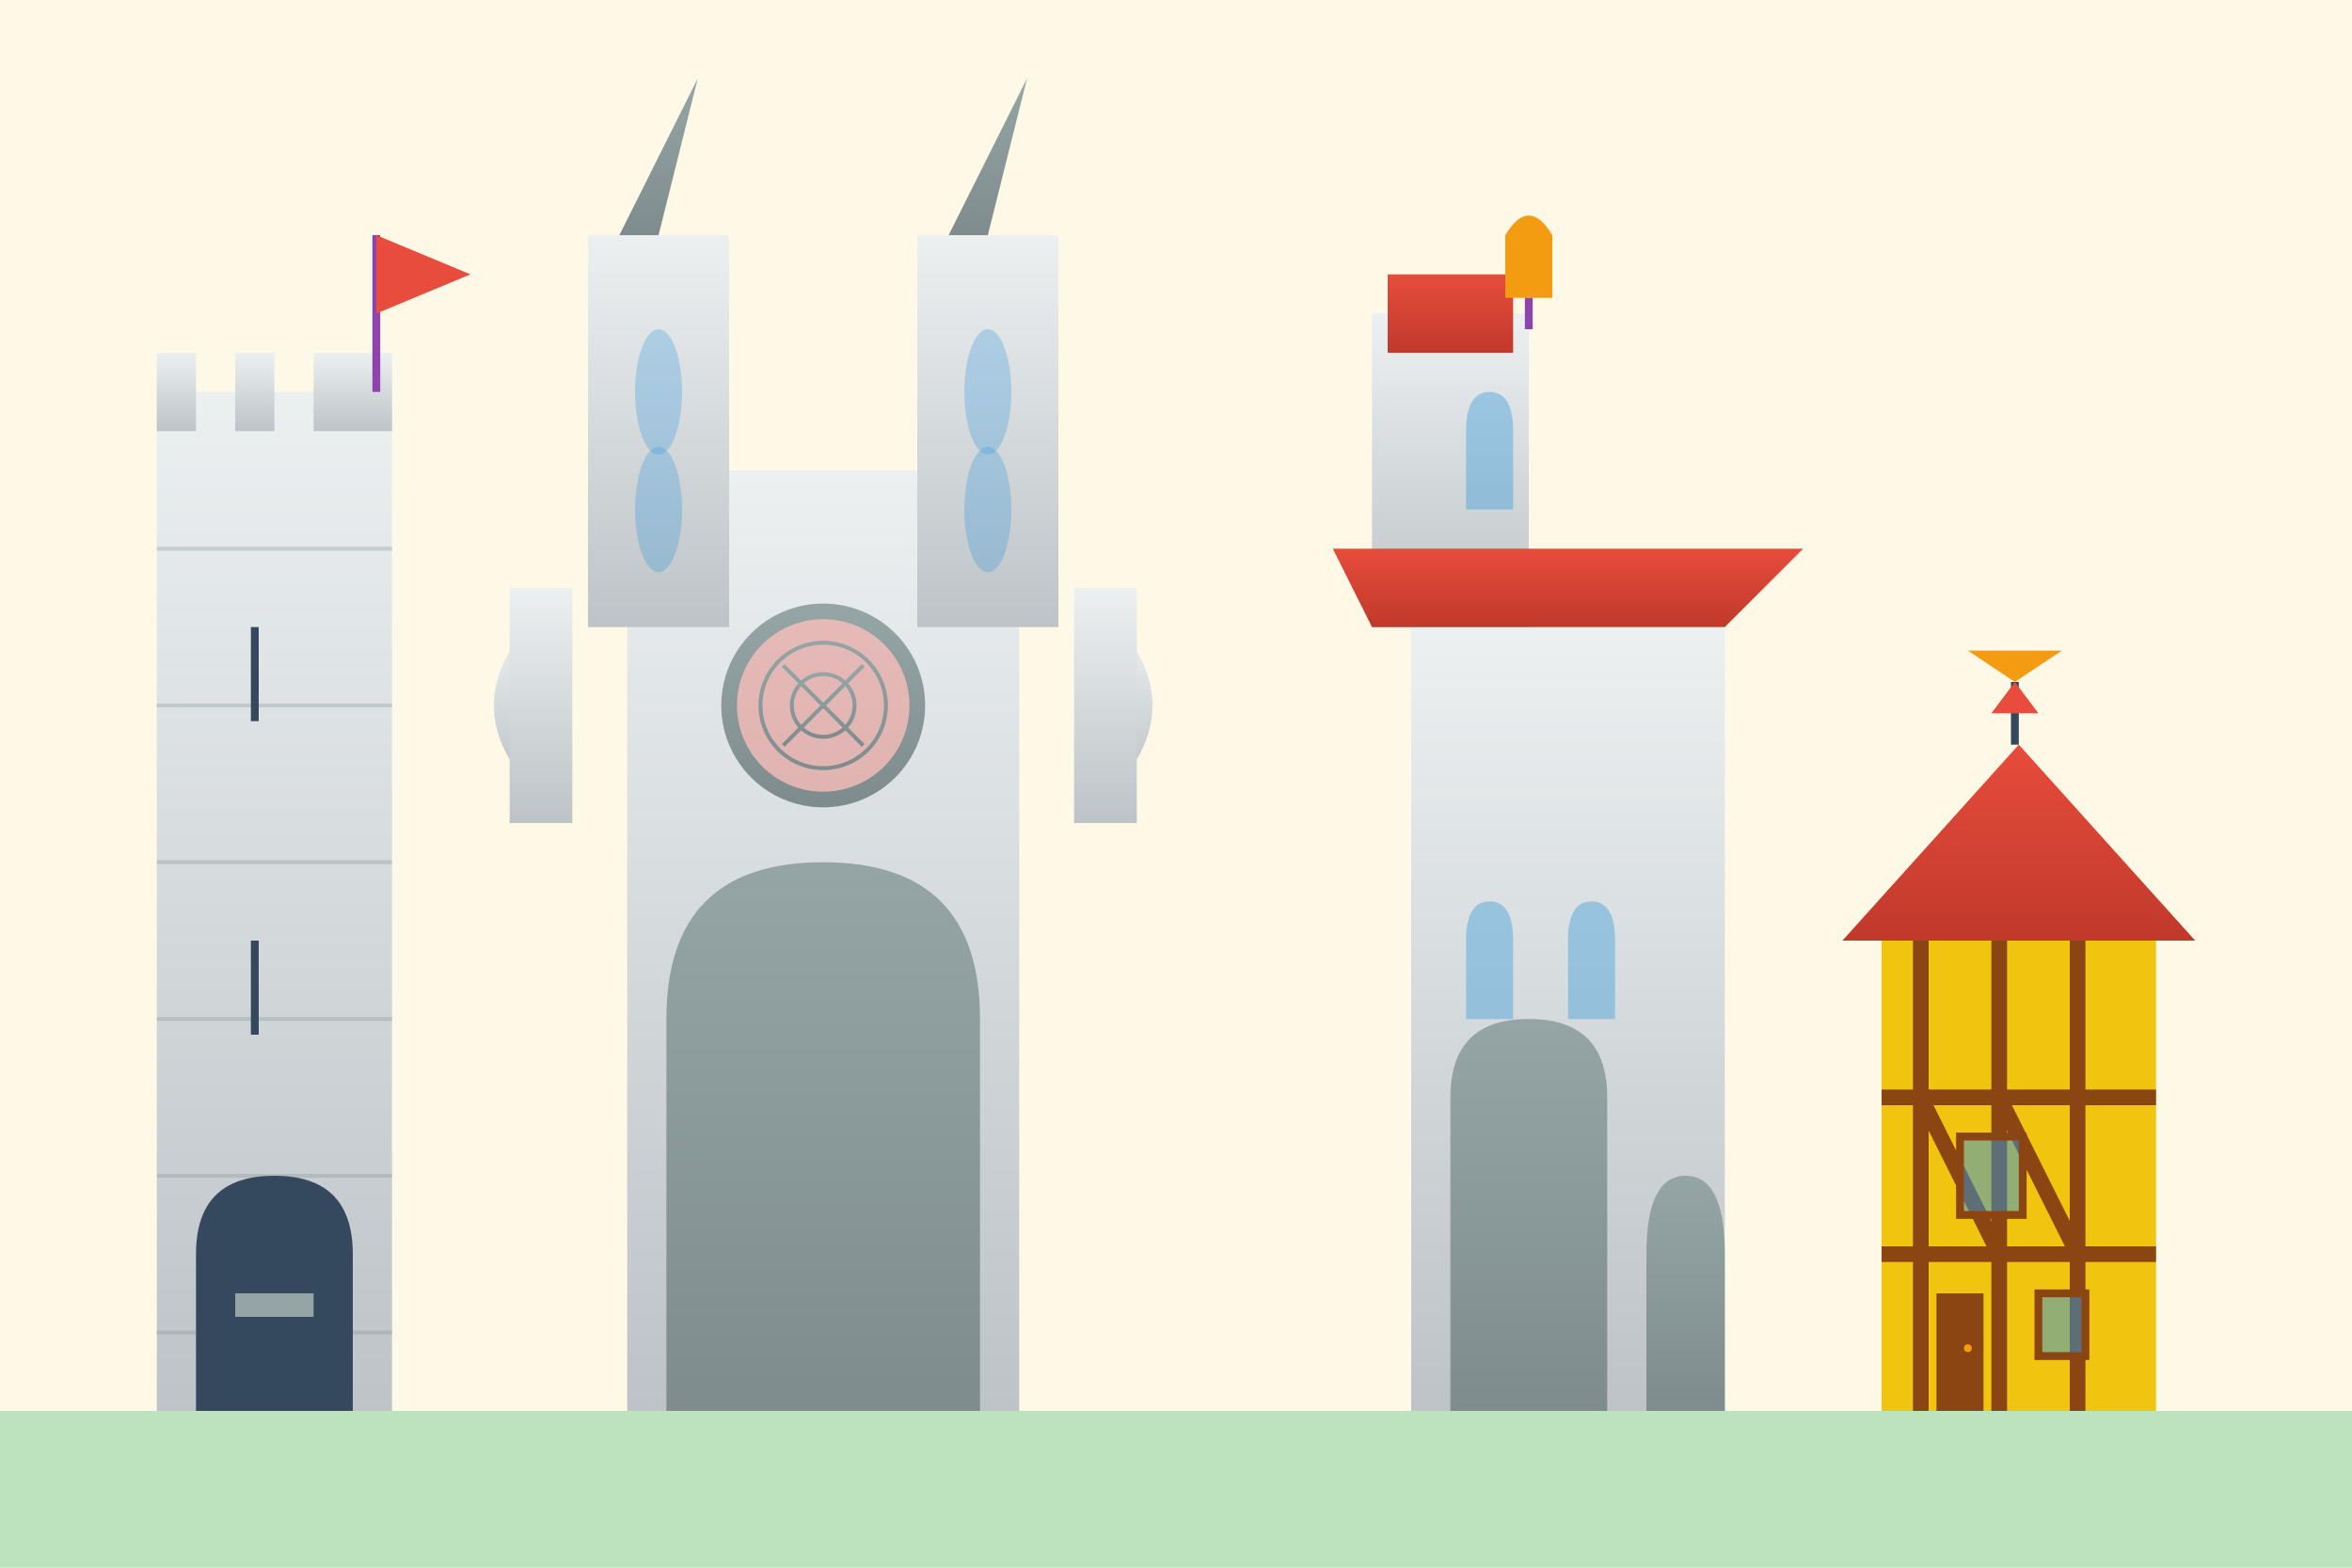 <svg width="300" height="200" viewBox="0 0 300 200" xmlns="http://www.w3.org/2000/svg">
  <defs>
    <linearGradient id="stoneGrad" x1="0%" y1="0%" x2="0%" y2="100%">
      <stop offset="0%" style="stop-color:#ecf0f1;stop-opacity:1" />
      <stop offset="100%" style="stop-color:#bdc3c7;stop-opacity:1" />
    </linearGradient>
    <linearGradient id="roofGrad" x1="0%" y1="0%" x2="0%" y2="100%">
      <stop offset="0%" style="stop-color:#e74c3c;stop-opacity:1" />
      <stop offset="100%" style="stop-color:#c0392b;stop-opacity:1" />
    </linearGradient>
    <linearGradient id="gothicGrad" x1="0%" y1="0%" x2="0%" y2="100%">
      <stop offset="0%" style="stop-color:#95a5a6;stop-opacity:1" />
      <stop offset="100%" style="stop-color:#7f8c8d;stop-opacity:1" />
    </linearGradient>
    <filter id="historicalShadow">
      <feDropShadow dx="3" dy="5" stdDeviation="4" flood-color="#000000" flood-opacity="0.4"/>
    </filter>
    <pattern id="brickPattern" patternUnits="userSpaceOnUse" width="8" height="4">
      <rect width="8" height="4" fill="#e74c3c"/>
      <rect width="4" height="2" fill="#c0392b"/>
      <rect x="4" y="2" width="4" height="2" fill="#c0392b"/>
    </pattern>
  </defs>
  
  <!-- Background -->
  <rect width="300" height="200" fill="#f1c40f" opacity="0.1"/>
  
  <!-- Gothic Cathedral -->
  <g>
    <!-- Main nave -->
    <rect x="80" y="60" width="50" height="120" fill="url(#stoneGrad)" filter="url(#historicalShadow)"/>
    
    <!-- Gothic arch entrance -->
    <path d="M 85 180 L 85 130 Q 85 110 105 110 Q 125 110 125 130 L 125 180 Z" fill="url(#gothicGrad)"/>
    
    <!-- Rose window -->
    <circle cx="105" cy="90" r="12" fill="rgba(231,76,60,0.3)" stroke="url(#gothicGrad)" stroke-width="2"/>
    <g stroke="url(#gothicGrad)" stroke-width="0.5" fill="none">
      <circle cx="105" cy="90" r="8"/>
      <circle cx="105" cy="90" r="4"/>
      <line x1="97" y1="90" x2="113" y2="90"/>
      <line x1="105" y1="82" x2="105" y2="98"/>
      <line x1="99.9" y1="84.9" x2="110.1" y2="95.1"/>
      <line x1="110.1" y1="84.9" x2="99.9" y2="95.1"/>
    </g>
    
    <!-- Twin towers -->
    <rect x="75" y="30" width="18" height="50" fill="url(#stoneGrad)" filter="url(#historicalShadow)"/>
    <rect x="117" y="30" width="18" height="50" fill="url(#stoneGrad)" filter="url(#historicalShadow)"/>
    
    <!-- Spires -->
    <polygon points="84,30 89,10 79,30" fill="url(#gothicGrad)"/>
    <polygon points="126,30 131,10 121,30" fill="url(#gothicGrad)"/>
    
    <!-- Gothic windows in towers -->
    <ellipse cx="84" cy="50" rx="3" ry="8" fill="rgba(52,152,219,0.3)"/>
    <ellipse cx="126" cy="50" rx="3" ry="8" fill="rgba(52,152,219,0.3)"/>
    <ellipse cx="84" cy="65" rx="3" ry="8" fill="rgba(52,152,219,0.3)"/>
    <ellipse cx="126" cy="65" rx="3" ry="8" fill="rgba(52,152,219,0.3)"/>
    
    <!-- Flying buttresses -->
    <path d="M 70 100 Q 60 90 70 80" stroke="url(#stoneGrad)" stroke-width="4" fill="none"/>
    <path d="M 140 100 Q 150 90 140 80" stroke="url(#stoneGrad)" stroke-width="4" fill="none"/>
    
    <!-- Buttress supports -->
    <rect x="65" y="75" width="8" height="30" fill="url(#stoneGrad)"/>
    <rect x="137" y="75" width="8" height="30" fill="url(#stoneGrad)"/>
  </g>
  
  <!-- Romanesque Church -->
  <g>
    <!-- Main building -->
    <rect x="180" y="80" width="40" height="100" fill="url(#stoneGrad)" filter="url(#historicalShadow)"/>
    
    <!-- Romanesque arches -->
    <path d="M 185 180 L 185 140 Q 185 130 195 130 Q 205 130 205 140 L 205 180 Z" fill="url(#gothicGrad)"/>
    <path d="M 210 180 L 210 160 Q 210 150 215 150 Q 220 150 220 160 L 220 180 Z" fill="url(#gothicGrad)"/>
    
    <!-- Round tower -->
    <rect x="175" y="40" width="20" height="40" fill="url(#stoneGrad)" filter="url(#historicalShadow)"/>
    <rect x="177" y="35" width="16" height="10" fill="url(#roofGrad)"/>
    
    <!-- Romanesque windows -->
    <path d="M 187 55 Q 187 50 190 50 Q 193 50 193 55 L 193 65 L 187 65 Z" fill="rgba(52,152,219,0.4)"/>
    <path d="M 187 120 Q 187 115 190 115 Q 193 115 193 120 L 193 130 L 187 130 Z" fill="rgba(52,152,219,0.4)"/>
    <path d="M 200 120 Q 200 115 203 115 Q 206 115 206 120 L 206 130 L 200 130 Z" fill="rgba(52,152,219,0.4)"/>
    
    <!-- Red tile roof -->
    <polygon points="175,80 220,80 230,70 170,70" fill="url(#roofGrad)"/>
  </g>
  
  <!-- Castle Tower -->
  <g>
    <!-- Main tower -->
    <rect x="20" y="50" width="30" height="130" fill="url(#stoneGrad)" filter="url(#historicalShadow)"/>
    
    <!-- Crenellations -->
    <rect x="20" y="45" width="5" height="10" fill="url(#stoneGrad)"/>
    <rect x="30" y="45" width="5" height="10" fill="url(#stoneGrad)"/>
    <rect x="40" y="45" width="5" height="10" fill="url(#stoneGrad)"/>
    <rect x="45" y="45" width="5" height="10" fill="url(#stoneGrad)"/>
    
    <!-- Stone texture lines -->
    <g stroke="rgba(127,140,141,0.3)" stroke-width="0.5">
      <line x1="20" y1="70" x2="50" y2="70"/>
      <line x1="20" y1="90" x2="50" y2="90"/>
      <line x1="20" y1="110" x2="50" y2="110"/>
      <line x1="20" y1="130" x2="50" y2="130"/>
      <line x1="20" y1="150" x2="50" y2="150"/>
      <line x1="20" y1="170" x2="50" y2="170"/>
    </g>
    
    <!-- Arrow slits -->
    <rect x="32" y="80" width="1" height="12" fill="#34495e"/>
    <rect x="32" y="120" width="1" height="12" fill="#34495e"/>
    <rect x="32" y="160" width="1" height="12" fill="#34495e"/>
    
    <!-- Castle gate -->
    <path d="M 25 180 L 25 160 Q 25 150 35 150 Q 45 150 45 160 L 45 180 Z" fill="#34495e"/>
    <rect x="30" y="165" width="10" height="3" fill="#95a5a6"/>
    
    <!-- Flag -->
    <line x1="48" y1="50" x2="48" y2="30" stroke="#8e44ad" stroke-width="1"/>
    <polygon points="48,30 48,40 60,35" fill="#e74c3c"/>
  </g>
  
  <!-- Half-timbered house -->
  <g>
    <!-- Main structure -->
    <rect x="240" y="120" width="35" height="60" fill="#f1c40f" filter="url(#historicalShadow)"/>
    
    <!-- Timber framing -->
    <g stroke="#8b4513" stroke-width="2" fill="none">
      <!-- Vertical posts -->
      <line x1="245" y1="120" x2="245" y2="180"/>
      <line x1="255" y1="120" x2="255" y2="180"/>
      <line x1="265" y1="120" x2="265" y2="180"/>
      
      <!-- Horizontal beams -->
      <line x1="240" y1="140" x2="275" y2="140"/>
      <line x1="240" y1="160" x2="275" y2="160"/>
      
      <!-- Diagonal braces -->
      <line x1="245" y1="140" x2="255" y2="160"/>
      <line x1="255" y1="140" x2="265" y2="160"/>
    </g>
    
    <!-- Steep roof -->
    <polygon points="235,120 280,120 257.5,95" fill="url(#roofGrad)"/>
    
    <!-- Windows -->
    <rect x="250" y="145" width="8" height="10" fill="rgba(52,152,219,0.5)" stroke="#8b4513" stroke-width="1"/>
    <rect x="260" y="165" width="6" height="8" fill="rgba(52,152,219,0.5)" stroke="#8b4513" stroke-width="1"/>
    
    <!-- Door -->
    <rect x="247" y="165" width="6" height="15" fill="#8b4513"/>
    <circle cx="251" cy="172" r="0.5" fill="#f39c12"/>
  </g>
  
  <!-- Ground -->
  <rect x="0" y="180" width="300" height="20" fill="#27ae60" opacity="0.3"/>
  
  <!-- Historical details -->
  <!-- Church bell -->
  <g transform="translate(195, 30)">
    <path d="M -3 0 Q 0 -5 3 0 L 3 8 L -3 8 Z" fill="#f39c12"/>
    <line x1="0" y1="8" x2="0" y2="12" stroke="#8e44ad" stroke-width="1"/>
  </g>
  
  <!-- Weathervane -->
  <g transform="translate(257, 95)">
    <line x1="0" y1="0" x2="0" y2="-8" stroke="#34495e" stroke-width="1"/>
    <polygon points="0,-8 -6,-12 6,-12" fill="#f39c12"/>
    <polygon points="0,-8 -3,-4 3,-4" fill="#e74c3c"/>
  </g>
</svg>

